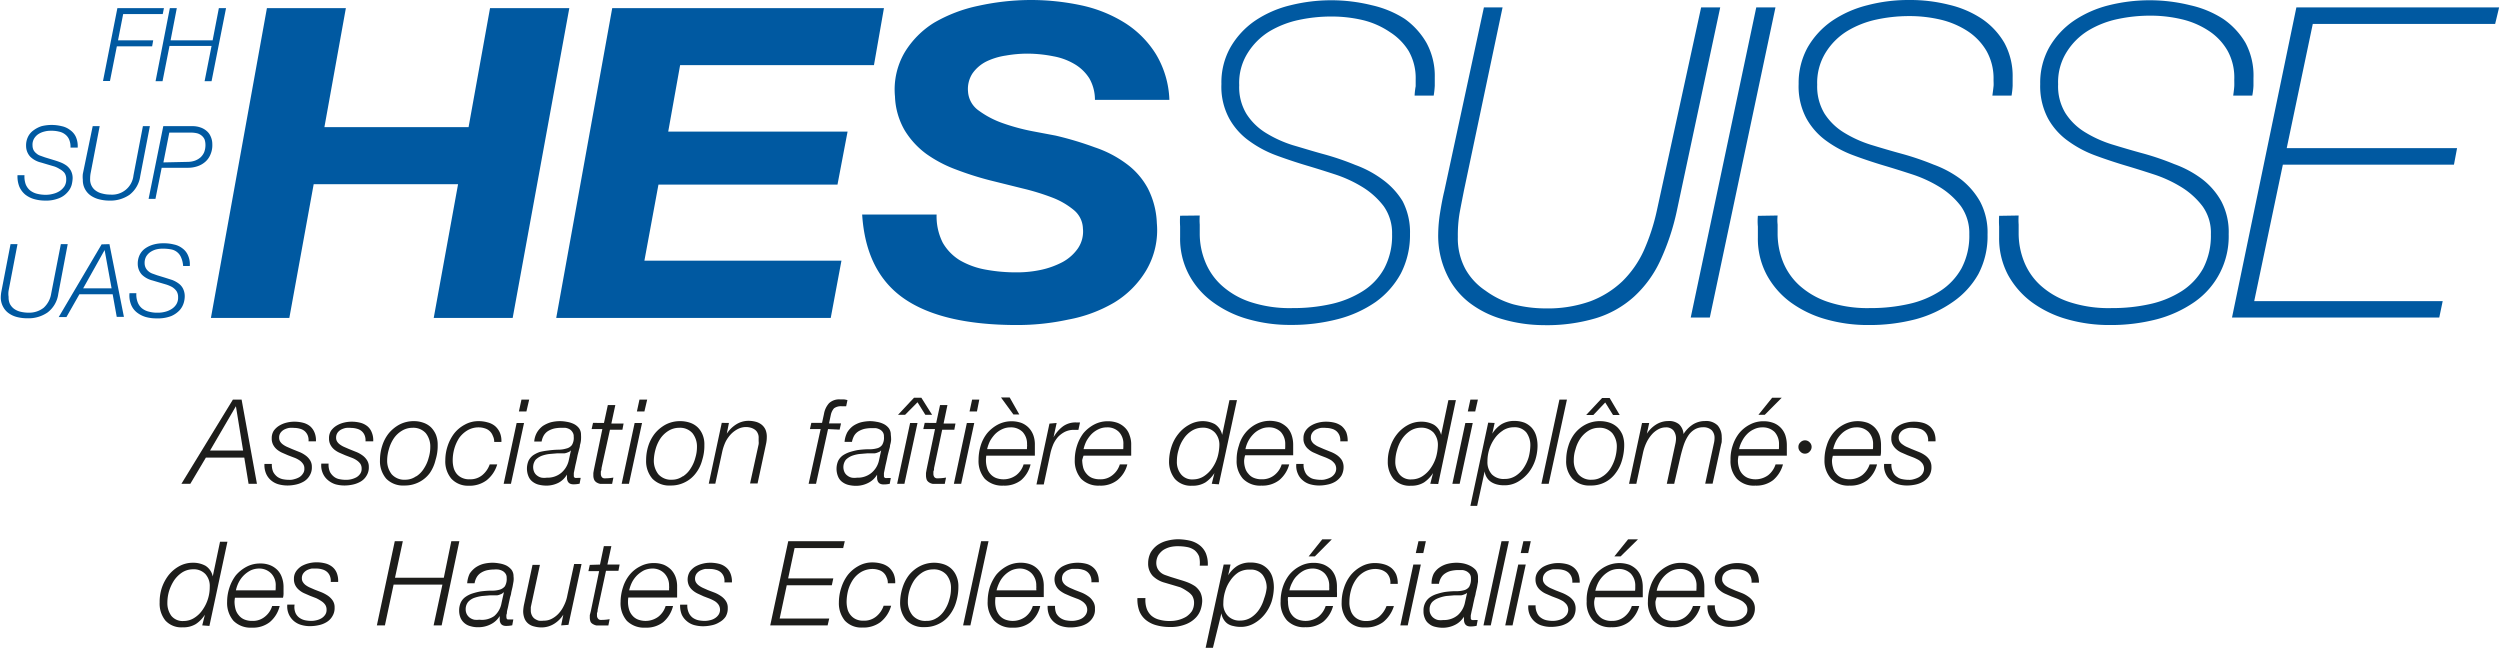 <svg id="Ebene_2" data-name="Ebene 2" xmlns="http://www.w3.org/2000/svg" width="8.22cm" height="2.13cm" viewBox="0 0 232.91 60.39">
  <defs>
    <style>
      .cls-1 {
        fill: #0059a1;
      }

      .cls-2 {
        fill: #1d1d1b;
      }
    </style>
  </defs>
  <path class="cls-1" d="M32.17.76l-2,11.09H43.61l2-11.09H53L47.72,29.64H40.36l2.27-12.47H29.17L26.9,29.64H19.59L24.81.76Z"/>
  <path class="cls-1" d="M82.33.76,81.4,6.07H63.33l-1.11,6.2H78.94L78,17.21H61.31L60,24.3H78.37l-1,5.34H51.78L57,.76Z"/>
  <path class="cls-1" d="M87.81,22.62a4.63,4.63,0,0,0,1.59,1.64,7.39,7.39,0,0,0,2.39.87,15.48,15.48,0,0,0,2.95.26A10.71,10.71,0,0,0,97,25.15a7.86,7.86,0,0,0,2-.73,4.17,4.17,0,0,0,1.41-1.26,2.79,2.79,0,0,0,.47-1.86,2.32,2.32,0,0,0-.85-1.72,7.12,7.12,0,0,0-2-1.16,22,22,0,0,0-2.76-.85l-3.1-.77a29.18,29.18,0,0,1-3.13-1,11.85,11.85,0,0,1-2.77-1.46,7.71,7.71,0,0,1-2-2.18A6.76,6.76,0,0,1,83.36,9a6.86,6.86,0,0,1,.91-4.13A8.34,8.34,0,0,1,87,2.12,13.8,13.8,0,0,1,91.14.54,23.09,23.09,0,0,1,95.89,0a22.56,22.56,0,0,1,4.85.5,12.61,12.61,0,0,1,4.06,1.64,9.17,9.17,0,0,1,2.88,2.9,8.84,8.84,0,0,1,1.26,4.27H102a4,4,0,0,0-.52-2A4.05,4.05,0,0,0,100.14,6a5.9,5.9,0,0,0-2-.75A12.65,12.65,0,0,0,95.75,5a11.86,11.86,0,0,0-2.06.18,6.26,6.26,0,0,0-1.83.56,3.51,3.51,0,0,0-1.28,1.11,2.67,2.67,0,0,0-.41,1.7,2.34,2.34,0,0,0,1,1.76,8.55,8.55,0,0,0,2.26,1.18,19.32,19.32,0,0,0,2.68.73l2.22.42a31,31,0,0,1,3.67,1.1,10.46,10.46,0,0,1,2.91,1.51,6.91,6.91,0,0,1,2,2.27,7.69,7.69,0,0,1,.86,3.28,7.36,7.36,0,0,1-1,4.42,8.73,8.73,0,0,1-3,3,13.12,13.12,0,0,1-4.25,1.57,22.38,22.38,0,0,1-4.76.51q-7,0-10.56-2.47T80.3,20h6.94A5.43,5.43,0,0,0,87.81,22.62Z"/>
  <path class="cls-2" d="M22.45,37.25l1.43,7.85H23.1l-.4-2.44H19.12L17.67,45.1h-.83l4.8-7.85ZM22.59,42l-.67-4.13h0L19.51,42Z"/>
  <path class="cls-2" d="M25.4,44a1.43,1.43,0,0,0,.37.44,1.38,1.38,0,0,0,.51.23,3,3,0,0,0,.59.06,1.35,1.35,0,0,0,.49-.06,1.83,1.83,0,0,0,.46-.18,1,1,0,0,0,.34-.33.71.71,0,0,0,.14-.47.72.72,0,0,0-.14-.47,1.23,1.23,0,0,0-.35-.33,2.23,2.23,0,0,0-.49-.24l-.55-.21-.55-.24a2.13,2.13,0,0,1-.49-.31,1.44,1.44,0,0,1-.34-.43,1.23,1.23,0,0,1-.13-.6,1.26,1.26,0,0,1,.19-.71,1.76,1.76,0,0,1,.51-.47,2.38,2.38,0,0,1,.68-.28,3,3,0,0,1,.72-.09,3.23,3.23,0,0,1,.82.1,1.72,1.72,0,0,1,.65.32,1.54,1.54,0,0,1,.41.57,1.89,1.89,0,0,1,.14.84h-.69a1.2,1.2,0,0,0-.08-.56,1.08,1.08,0,0,0-.28-.39,1.1,1.1,0,0,0-.43-.22,2,2,0,0,0-.54-.08,2.61,2.61,0,0,0-.48,0,1.7,1.7,0,0,0-.45.15,1,1,0,0,0-.34.29.75.75,0,0,0-.14.48.65.65,0,0,0,.1.36,1,1,0,0,0,.26.27,2.08,2.08,0,0,0,.38.22l.46.2.62.25a2.55,2.55,0,0,1,.59.31,1.61,1.61,0,0,1,.45.45,1.13,1.13,0,0,1,.19.66,1.43,1.43,0,0,1-.21.81,1.52,1.52,0,0,1-.53.54,2.48,2.48,0,0,1-.74.29,3.66,3.66,0,0,1-.81.09,3.22,3.22,0,0,1-.81-.11,1.83,1.83,0,0,1-.69-.36,1.7,1.7,0,0,1-.47-.62,2.06,2.06,0,0,1-.16-.92h.69A1.68,1.68,0,0,0,25.4,44Z"/>
  <path class="cls-2" d="M30.69,44a1.43,1.43,0,0,0,.37.44,1.16,1.16,0,0,0,.52.23,2.86,2.86,0,0,0,.58.06,2,2,0,0,0,1-.24,1.1,1.1,0,0,0,.35-.33.78.78,0,0,0,.13-.47.8.8,0,0,0-.13-.47,1.42,1.42,0,0,0-.36-.33,2.23,2.23,0,0,0-.49-.24l-.55-.21-.55-.24a2.13,2.13,0,0,1-.49-.31,1.44,1.44,0,0,1-.34-.43,1.23,1.23,0,0,1-.13-.6,1.26,1.26,0,0,1,.19-.71,1.76,1.76,0,0,1,.51-.47,2.38,2.38,0,0,1,.68-.28,3,3,0,0,1,.72-.09,3.23,3.23,0,0,1,.82.1,1.72,1.72,0,0,1,.65.32,1.37,1.37,0,0,1,.41.57,1.89,1.89,0,0,1,.14.84H34a1.2,1.2,0,0,0-.08-.56,1,1,0,0,0-.28-.39,1.1,1.1,0,0,0-.43-.22,2,2,0,0,0-.54-.08,2.61,2.61,0,0,0-.48,0,1.7,1.7,0,0,0-.45.15,1,1,0,0,0-.34.29.82.82,0,0,0-.14.48.65.65,0,0,0,.1.36,1,1,0,0,0,.26.27,2.08,2.08,0,0,0,.38.22l.46.2.62.25a2.55,2.55,0,0,1,.59.31,1.61,1.61,0,0,1,.45.45,1.13,1.13,0,0,1,.19.66,1.43,1.43,0,0,1-.21.81,1.52,1.52,0,0,1-.53.54,2.48,2.48,0,0,1-.74.29,3.66,3.66,0,0,1-.81.09,3.22,3.22,0,0,1-.81-.11,2,2,0,0,1-.71-.39,1.7,1.7,0,0,1-.47-.62,1.81,1.81,0,0,1-.15-.92h.68A1.66,1.66,0,0,0,30.69,44Z"/>
  <path class="cls-2" d="M39.4,39.41a1.91,1.91,0,0,1,.71.43,2.18,2.18,0,0,1,.46.7,2.51,2.51,0,0,1,.16.94,4.39,4.39,0,0,1-.2,1.4A3.63,3.63,0,0,1,40,44.09a2.82,2.82,0,0,1-1,.85,2.89,2.89,0,0,1-1.38.32,2.18,2.18,0,0,1-1.69-.64,2.5,2.5,0,0,1-.58-1.72,4.43,4.43,0,0,1,.21-1.35,3.57,3.57,0,0,1,.62-1.17,3.4,3.4,0,0,1,1-.81,2.88,2.88,0,0,1,1.35-.31A2.57,2.57,0,0,1,39.4,39.41Zm-.67,5a2.31,2.31,0,0,0,.72-.74,3.32,3.32,0,0,0,.44-1,3.37,3.37,0,0,0,.15-1,2,2,0,0,0-.42-1.29,1.56,1.56,0,0,0-1.25-.5,1.88,1.88,0,0,0-1,.29,2.39,2.39,0,0,0-.74.71,3.46,3.46,0,0,0-.45,1,3.8,3.8,0,0,0-.16,1,2.05,2.05,0,0,0,.42,1.33,1.58,1.58,0,0,0,1.29.51,1.71,1.71,0,0,0,1-.33Z"/>
  <path class="cls-2" d="M45.87,40.63a1.12,1.12,0,0,0-.72-.69,1.8,1.8,0,0,0-.57-.1,2.05,2.05,0,0,0-1.08.28,2.6,2.6,0,0,0-.77.71,3.75,3.75,0,0,0-.45,1,4,4,0,0,0-.15,1.09,2.74,2.74,0,0,0,.09.7,1.57,1.57,0,0,0,.29.56,1.39,1.39,0,0,0,.5.37,1.53,1.53,0,0,0,.7.13,1.74,1.74,0,0,0,1.18-.39,2.26,2.26,0,0,0,.69-1h.7a2.94,2.94,0,0,1-1,1.49,2.66,2.66,0,0,1-1.68.5,2.1,2.1,0,0,1-1.6-.66,2.5,2.5,0,0,1-.56-1.7,4.24,4.24,0,0,1,.21-1.32,4.06,4.06,0,0,1,.6-1.17,3.12,3.12,0,0,1,1-.84,2.59,2.59,0,0,1,1.3-.33,3,3,0,0,1,.85.12,1.74,1.74,0,0,1,.69.35,1.76,1.76,0,0,1,.44.61,2,2,0,0,1,.14.86H46A1.25,1.25,0,0,0,45.87,40.63Z"/>
  <path class="cls-2" d="M48.78,39.43,47.56,45.1h-.68l1.21-5.67Zm.48-2.18L49,38.36h-.7l.24-1.11Z"/>
  <path class="cls-2" d="M50,40.29a2.1,2.1,0,0,1,.53-.58,2.85,2.85,0,0,1,.73-.34,3.56,3.56,0,0,1,.86-.11,3.36,3.36,0,0,1,.63.06,2.36,2.36,0,0,1,.64.19,1.38,1.38,0,0,1,.5.39,1,1,0,0,1,.2.63,3.53,3.53,0,0,1,0,.46,2.3,2.3,0,0,1-.1.51c0,.17-.07.34-.11.51l-.11.43c-.06.32-.12.58-.17.79s-.08.38-.11.52l-.07.34v.26a.19.19,0,0,0,.12.2,1,1,0,0,0,.24,0h.28l-.1.54a2.69,2.69,0,0,1-.57.06c-.39,0-.59-.2-.61-.61v-.3h0A2,2,0,0,1,52,45a2.49,2.49,0,0,1-1.14.27,3,3,0,0,1-.72-.09,1.52,1.52,0,0,1-.57-.28,1.17,1.17,0,0,1-.37-.48,1.88,1.88,0,0,1,0-1.47,1.42,1.42,0,0,1,.43-.51,2.63,2.63,0,0,1,.63-.31A6.17,6.17,0,0,1,51,42a8.42,8.42,0,0,1,1-.08,2.53,2.53,0,0,0,.73-.11.9.9,0,0,0,.51-.32,1.28,1.28,0,0,0,.17-.79.67.67,0,0,0-.11-.41A.79.79,0,0,0,53,40a1.21,1.21,0,0,0-.38-.12h-.42a3.27,3.27,0,0,0-.62.07,2.11,2.11,0,0,0-.54.22,1.24,1.24,0,0,0-.4.39,1.68,1.68,0,0,0-.22.6h-.69A2,2,0,0,1,50,40.29ZM53.13,42a.51.51,0,0,1-.25.16,1.15,1.15,0,0,1-.33.1h-.68l-.7.06a3.18,3.18,0,0,0-.74.17,1.65,1.65,0,0,0-.57.37,1.13,1.13,0,0,0-.12,1.17.87.87,0,0,0,.28.32,1,1,0,0,0,.4.18,1.57,1.57,0,0,0,.48,0,2,2,0,0,0,1.35-.45A2.14,2.14,0,0,0,52.93,43l.22-1Z"/>
  <path class="cls-2" d="M56.23,39.43l.36-1.67h.7l-.37,1.72h1.14l-.11.58H56.79L56,43.65a.56.56,0,0,1-.06.3v.24a.5.5,0,0,0,.08.27.31.31,0,0,0,.28.13,4.43,4.43,0,0,0,.81-.07l-.12.59H55.9a1,1,0,0,1-.33-.12.62.62,0,0,1-.24-.24,1,1,0,0,1-.09-.42v-.24l.06-.34L56.08,40h-1l.13-.58Z"/>
  <path class="cls-2" d="M59.78,39.43,58.56,45.1h-.68l1.21-5.67Zm.48-2.18L60,38.36h-.7l.24-1.11Z"/>
  <path class="cls-2" d="M64.26,39.41a1.91,1.91,0,0,1,.71.43,2,2,0,0,1,.46.7,2.33,2.33,0,0,1,.16.94,4.39,4.39,0,0,1-.2,1.4,3.39,3.39,0,0,1-.58,1.21,2.82,2.82,0,0,1-1,.85,2.86,2.86,0,0,1-1.38.32,2.18,2.18,0,0,1-1.69-.64,2.5,2.5,0,0,1-.58-1.72,4.43,4.43,0,0,1,.21-1.35A3.68,3.68,0,0,1,61,40.38a3.4,3.4,0,0,1,1-.81,2.88,2.88,0,0,1,1.35-.31A2.8,2.8,0,0,1,64.26,39.41Zm-.67,5a2.31,2.31,0,0,0,.72-.74,3.32,3.32,0,0,0,.44-1,3.37,3.37,0,0,0,.15-1,2,2,0,0,0-.42-1.29,1.54,1.54,0,0,0-1.25-.5,1.88,1.88,0,0,0-1,.29,2.5,2.5,0,0,0-.74.71,3.46,3.46,0,0,0-.45,1,4.26,4.26,0,0,0-.16,1,2.05,2.05,0,0,0,.42,1.33,1.58,1.58,0,0,0,1.29.51,1.71,1.71,0,0,0,1-.33Z"/>
  <path class="cls-2" d="M67.88,39.43l-.2,1h0a2.87,2.87,0,0,1,.85-.85,2.14,2.14,0,0,1,1.17-.35,2.61,2.61,0,0,1,.69.09,1.52,1.52,0,0,1,.54.27,1.26,1.26,0,0,1,.36.47,1.7,1.7,0,0,1,.12.7,3,3,0,0,1-.08.67l-.78,3.64h-.7l.8-3.66a1.31,1.31,0,0,0,0-.28v-.29a.91.91,0,0,0-.1-.48.77.77,0,0,0-.26-.31,1.21,1.21,0,0,0-.38-.18,1.63,1.63,0,0,0-.45-.06,1.65,1.65,0,0,0-.72.17,2.51,2.51,0,0,0-.65.47,3.13,3.13,0,0,0-.52.73,4.51,4.51,0,0,0-.33,1l-.63,2.91H66l1.21-5.67Z"/>
  <path class="cls-2" d="M77.12,40,76,45.1h-.69L76.43,40h-1l.13-.58h1l.18-.83a2,2,0,0,1,.47-1,1.38,1.38,0,0,1,1-.36h.37a2,2,0,0,1,.35.07l-.12.57h-.43a1.11,1.11,0,0,0-.7.19,1.35,1.35,0,0,0-.3.61l-.17.8h1.12l-.13.58Z"/>
  <path class="cls-2" d="M78.92,40.29a2.1,2.1,0,0,1,.53-.58,2.55,2.55,0,0,1,.73-.34,3.85,3.85,0,0,1,.82-.11,3.21,3.21,0,0,1,.63.06,2.26,2.26,0,0,1,.64.19,1.38,1.38,0,0,1,.5.39,1,1,0,0,1,.2.63A3.53,3.53,0,0,1,83,41a2.3,2.3,0,0,1-.1.51c0,.17-.07.34-.11.51l-.11.43c-.06.32-.12.58-.17.79s-.08.38-.11.52l-.07.34v.26a.19.19,0,0,0,.12.2,1,1,0,0,0,.24,0h.28l-.1.54a2.62,2.62,0,0,1-.57.06c-.39,0-.59-.2-.61-.61v-.3h0a2,2,0,0,1-.83.77,2.49,2.49,0,0,1-1.14.27,3,3,0,0,1-.72-.09,1.6,1.6,0,0,1-.57-.28,1.17,1.17,0,0,1-.37-.48,1.88,1.88,0,0,1,0-1.47,1.42,1.42,0,0,1,.43-.51,2.63,2.63,0,0,1,.63-.31,6.7,6.7,0,0,1,.74-.19,8.42,8.42,0,0,1,1-.08,2.59,2.59,0,0,0,.79-.08.84.84,0,0,0,.51-.32,1.28,1.28,0,0,0,.17-.79.67.67,0,0,0-.11-.41.79.79,0,0,0-.29-.25,1.13,1.13,0,0,0-.38-.12h-.42a3.37,3.37,0,0,0-.62.07,2.11,2.11,0,0,0-.54.22,1.24,1.24,0,0,0-.4.39,1.89,1.89,0,0,0-.22.6h-.69A2.3,2.3,0,0,1,78.92,40.29ZM82.05,42a.47.47,0,0,1-.25.16,1.15,1.15,0,0,1-.33.1h-.68l-.71.06a3.1,3.1,0,0,0-.73.17,1.65,1.65,0,0,0-.57.37,1.13,1.13,0,0,0-.12,1.17.87.87,0,0,0,.28.32,1,1,0,0,0,.4.18,1.57,1.57,0,0,0,.48,0,2,2,0,0,0,1.35-.45A2.08,2.08,0,0,0,81.85,43l.22-1Z"/>
  <path class="cls-2" d="M84.77,39.43h.69L84.24,45.1h-.68Zm-1.13-.76,1.49-1.59h.69l1,1.59h-.63l-.73-1.17L84.3,38.67Z"/>
  <path class="cls-2" d="M87.2,39.43l.36-1.67h.69l-.36,1.72H89l-.11.58H87.76L87,43.65a.56.56,0,0,1-.06.3v.24a.5.5,0,0,0,.08.27.32.32,0,0,0,.28.13,4.47,4.47,0,0,0,.82-.07l-.12.59H86.91a.87.87,0,0,1-.34-.12.62.62,0,0,1-.24-.24,1.16,1.16,0,0,1-.08-.42v-.24l.06-.34L87.09,40H86l.13-.58Z"/>
  <path class="cls-2" d="M90.75,39.43,89.53,45.1h-.68l1.21-5.67Zm.47-2.18L91,38.36h-.69l.24-1.11Z"/>
  <path class="cls-2" d="M91.84,42.89a2.46,2.46,0,0,0,.1.72,1.45,1.45,0,0,0,.3.56,1.37,1.37,0,0,0,.52.38,2,2,0,0,0,1.91-.26,2,2,0,0,0,.68-1H96a2.8,2.8,0,0,1-.88,1.47,2.52,2.52,0,0,1-1.66.51,2.27,2.27,0,0,1-1.73-.64,2.55,2.55,0,0,1-.58-1.76,4.61,4.61,0,0,1,.2-1.33,3.51,3.51,0,0,1,.6-1.15,3.4,3.4,0,0,1,1-.81,2.79,2.79,0,0,1,2.21-.15,1.93,1.93,0,0,1,.67.45,2,2,0,0,1,.43.7,2.53,2.53,0,0,1,.14.9v1H91.87A3.11,3.11,0,0,0,91.84,42.89Zm3.83-1.25a.74.74,0,0,0,0-.21,1.61,1.61,0,0,0-.41-1.16,1.54,1.54,0,0,0-1.14-.43,1.82,1.82,0,0,0-.79.18,2.32,2.32,0,0,0-.64.45,3.3,3.3,0,0,0-.47.64,3.44,3.44,0,0,0-.27.76h3.71Zm-.72-3H94.4l-1.16-1.59h.81Z"/>
  <path class="cls-2" d="M98.43,39.43l-.29,1.33h0a3.31,3.31,0,0,1,.86-1,2,2,0,0,1,1.24-.38h.37l-.15.69H100a1.92,1.92,0,0,0-.81.19,2.41,2.41,0,0,0-.63.47,2.88,2.88,0,0,0-.43.66,5.36,5.36,0,0,0-.26.77l-.64,3h-.68l1.21-5.67Z"/>
  <path class="cls-2" d="M100.81,42.89a3.38,3.38,0,0,0,.1.72,1.47,1.47,0,0,0,.31.56,1.34,1.34,0,0,0,.51.38,1.88,1.88,0,0,0,.73.13,1.74,1.74,0,0,0,1.18-.39,2,2,0,0,0,.68-1h.7a2.74,2.74,0,0,1-.93,1.47,2.52,2.52,0,0,1-1.66.51,2.26,2.26,0,0,1-1.72-.64,2.56,2.56,0,0,1-.59-1.76,4.3,4.3,0,0,1,.21-1.33,3.92,3.92,0,0,1,.59-1.15,3.4,3.4,0,0,1,1-.81,2.68,2.68,0,0,1,1.3-.31,2.53,2.53,0,0,1,.91.16,2,2,0,0,1,.68.45,1.69,1.69,0,0,1,.42.7,2.33,2.33,0,0,1,.15.9v1h-4.44C100.89,42.6,100.85,42.75,100.81,42.89Zm3.84-1.25v-.21a1.57,1.57,0,0,0-.41-1.16,1.5,1.5,0,0,0-1.14-.43,1.78,1.78,0,0,0-.78.18,2.32,2.32,0,0,0-.64.45,3.3,3.3,0,0,0-.47.64,3.44,3.44,0,0,0-.27.76h3.7C104.64,41.8,104.65,41.72,104.65,41.64Z"/>
  <path class="cls-2" d="M112.89,45.1l.25-1h0a3,3,0,0,1-.84.87,2.24,2.24,0,0,1-1.23.31,2,2,0,0,1-1.62-.64,2.57,2.57,0,0,1-.54-1.67,4.55,4.55,0,0,1,.22-1.31,3.69,3.69,0,0,1,.63-1.19,3.31,3.31,0,0,1,1-.86,2.58,2.58,0,0,1,1.25-.35,2.41,2.41,0,0,1,1.17.28,1.6,1.6,0,0,1,.68,1h0l.68-3.24h.7l-1.69,7.85Zm-.71-.72a2.82,2.82,0,0,0,.77-.77,3.55,3.55,0,0,0,.48-1,4.51,4.51,0,0,0,.17-1.1,1.69,1.69,0,0,0-.42-1.19,1.52,1.52,0,0,0-1.17-.45,1.92,1.92,0,0,0-1,.3,2.5,2.5,0,0,0-.76.76,3.21,3.21,0,0,0-.45,1,3.56,3.56,0,0,0-.16,1.07,1.82,1.82,0,0,0,.38,1.21,1.33,1.33,0,0,0,1.15.48A1.87,1.87,0,0,0,112.18,44.38Z"/>
  <path class="cls-2" d="M115.91,42.89a2.16,2.16,0,0,0,.09.72,1.35,1.35,0,0,0,.31.56,1.2,1.2,0,0,0,.51.38,1.83,1.83,0,0,0,.74.13,1.8,1.8,0,0,0,1.17-.39,2,2,0,0,0,.68-1h.7a2.87,2.87,0,0,1-.93,1.47,2.56,2.56,0,0,1-1.66.51,2.23,2.23,0,0,1-1.72-.64,2.46,2.46,0,0,1-.59-1.76,4,4,0,0,1,.21-1.33,3.18,3.18,0,0,1,1.6-2,2.82,2.82,0,0,1,2.22-.15,2.32,2.32,0,0,1,.67.45,1.93,1.93,0,0,1,.42.7,2.79,2.79,0,0,1,.15.9v1H116A2.35,2.35,0,0,0,115.91,42.89Zm3.83-1.25v-.21a1.66,1.66,0,0,0-.41-1.16,1.53,1.53,0,0,0-1.14-.43,1.72,1.72,0,0,0-.78.18,2.06,2.06,0,0,0-.64.45,2.75,2.75,0,0,0-.74,1.4h3.7C119.73,41.76,119.74,41.76,119.74,41.64Z"/>
  <path class="cls-2" d="M121.59,44a1,1,0,0,0,.36.44,1.11,1.11,0,0,0,.52.23,2.88,2.88,0,0,0,.59.06,1.32,1.32,0,0,0,.48-.06,2,2,0,0,0,.46-.18,1.1,1.1,0,0,0,.35-.33.86.86,0,0,0,0-.94,1.56,1.56,0,0,0-.35-.33,4.44,4.44,0,0,0-.49-.24l-.55-.21-.55-.24a1.77,1.77,0,0,1-.49-.31,1.21,1.21,0,0,1-.35-.43,1.12,1.12,0,0,1-.13-.6,1.2,1.2,0,0,1,.2-.71,1.6,1.6,0,0,1,.5-.47,2.38,2.38,0,0,1,.68-.28,2.84,2.84,0,0,1,.72-.09,3.29,3.29,0,0,1,.82.1,1.88,1.88,0,0,1,.65.32,1.69,1.69,0,0,1,.42.57,2.21,2.21,0,0,1,.13.84h-.69a1.2,1.2,0,0,0-.08-.56,1.08,1.08,0,0,0-.28-.39,1.1,1.1,0,0,0-.43-.22,2,2,0,0,0-.54-.08,2.44,2.44,0,0,0-.48,0,1.7,1.7,0,0,0-.45.15.88.88,0,0,0-.34.29.75.75,0,0,0-.14.48.58.58,0,0,0,.1.36.84.84,0,0,0,.26.27,1.79,1.79,0,0,0,.38.22l.46.2.62.25a2.85,2.85,0,0,1,.6.31,1.75,1.75,0,0,1,.45.45,1.28,1.28,0,0,1,.18.66,1.7,1.7,0,0,1-.2.81,1.85,1.85,0,0,1-.54.54,2.24,2.24,0,0,1-.74.29,3.72,3.72,0,0,1-.81.09,3.1,3.1,0,0,1-.81-.11,1.76,1.76,0,0,1-.69-.36,1.58,1.58,0,0,1-.47-.62,1.81,1.81,0,0,1-.15-.92h.68A1.54,1.54,0,0,0,121.59,44Z"/>
  <path class="cls-2" d="M133.26,45.1l.26-1h0a3,3,0,0,1-.84.87,2.2,2.2,0,0,1-1.22.31,2,2,0,0,1-1.63-.64A2.51,2.51,0,0,1,129.3,43a3.92,3.92,0,0,1,.22-1.31,3.66,3.66,0,0,1,.62-1.19,3.31,3.31,0,0,1,1-.86,2.6,2.6,0,0,1,1.28-.33,2.41,2.41,0,0,1,1.17.28,1.53,1.53,0,0,1,.68.95h0l.68-3.24h.7L134,45.12Zm-.71-.72a2.69,2.69,0,0,0,.77-.77,3.55,3.55,0,0,0,.48-1,4.51,4.51,0,0,0,.17-1.1,1.73,1.73,0,0,0-.41-1.19,1.57,1.57,0,0,0-1.18-.45,1.92,1.92,0,0,0-1,.3,2.75,2.75,0,0,0-.76.76,3.46,3.46,0,0,0-.45,1A3.91,3.91,0,0,0,130,43a1.88,1.88,0,0,0,.38,1.21,1.33,1.33,0,0,0,1.15.48A1.85,1.85,0,0,0,132.55,44.38Z"/>
  <path class="cls-2" d="M137.22,39.43,136,45.1h-.68l1.21-5.67Zm.48-2.18-.25,1.11h-.69l.24-1.11Z"/>
  <path class="cls-2" d="M139.26,39.43l-.22,1h0a2.79,2.79,0,0,1,.84-.87,2.29,2.29,0,0,1,1.23-.32,2.61,2.61,0,0,1,.95.17,2,2,0,0,1,.67.48,2,2,0,0,1,.4.73,3.33,3.33,0,0,1,.13.94,4.5,4.5,0,0,1-.21,1.32,3.87,3.87,0,0,1-.62,1.17,3.57,3.57,0,0,1-1,.86,2.46,2.46,0,0,1-1.29.33,2.59,2.59,0,0,1-.63-.07,1.84,1.84,0,0,1-.56-.23,1.37,1.37,0,0,1-.62-1h0l-.7,3.22H137l1.66-7.76Zm.75.72a2.73,2.73,0,0,0-.78.77,3.54,3.54,0,0,0-.48,1,3.75,3.75,0,0,0-.16,1.1,1.69,1.69,0,0,0,.41,1.2,1.53,1.53,0,0,0,1.17.43,1.87,1.87,0,0,0,1.05-.29,2.5,2.5,0,0,0,.76-.76,3.64,3.64,0,0,0,.46-1,4.84,4.84,0,0,0,.15-1.07,2,2,0,0,0-.37-1.21,1.4,1.4,0,0,0-1.16-.49A1.86,1.86,0,0,0,140,40.15Z"/>
  <path class="cls-2" d="M146,37.25l-1.7,7.85h-.68l1.68-7.85Z"/>
  <path class="cls-2" d="M150,39.41a2,2,0,0,1,.71.43,2.21,2.21,0,0,1,.47.7,2.73,2.73,0,0,1,.16.94,5,5,0,0,1-.2,1.4,3.59,3.59,0,0,1-.59,1.21,2.79,2.79,0,0,1-2.36,1.17,2.15,2.15,0,0,1-1.68-.64,2.4,2.4,0,0,1-.58-1.72,4.43,4.43,0,0,1,.21-1.35,3.54,3.54,0,0,1,.61-1.17,3.16,3.16,0,0,1,1-.81,2.85,2.85,0,0,1,1.35-.31A2.79,2.79,0,0,1,150,39.41Zm-.67,5a2.45,2.45,0,0,0,.73-.74,3.9,3.9,0,0,0,.44-1,4.17,4.17,0,0,0,.15-1,2,2,0,0,0-.42-1.29,1.56,1.56,0,0,0-1.25-.5,1.85,1.85,0,0,0-1,.29,2.6,2.6,0,0,0-.73.71,3.21,3.21,0,0,0-.45,1,3.12,3.12,0,0,0-.16,1,2,2,0,0,0,.42,1.33,1.56,1.56,0,0,0,1.29.51,1.69,1.69,0,0,0,1-.33Zm-1.54-5.72,1.49-1.59h.7l.94,1.59h-.62l-.73-1.17-1.11,1.17Z"/>
  <path class="cls-2" d="M153.67,39.43l-.22,1h0a2.8,2.8,0,0,1,.84-.84,2.15,2.15,0,0,1,1.16-.34,1.45,1.45,0,0,1,1,.3,1.38,1.38,0,0,1,.42.91h0a2.9,2.9,0,0,1,.84-.87,2.12,2.12,0,0,1,1.15-.34,1.53,1.53,0,0,1,1.2.42,1.63,1.63,0,0,1,.37,1.08,1.6,1.6,0,0,1,0,.31.83.83,0,0,1-.05.34l-.8,3.69h-.69l.8-3.72a2.17,2.17,0,0,0,.07-.57,1,1,0,0,0-.26-.69,1.11,1.11,0,0,0-.82-.28,1.5,1.5,0,0,0-.78.21,1.89,1.89,0,0,0-.59.57,3.84,3.84,0,0,0-.41.84c-.11.32-.2.66-.29,1L156,45.1h-.69l.79-3.69a2.51,2.51,0,0,0,.07-.55,1.23,1.23,0,0,0-.23-.72.89.89,0,0,0-.73-.3,1.45,1.45,0,0,0-.71.19,2.2,2.2,0,0,0-.62.51,3.3,3.3,0,0,0-.48.75,4.42,4.42,0,0,0-.31.93l-.62,2.88h-.68L153,39.43Z"/>
  <path class="cls-2" d="M161.94,42.89a2.16,2.16,0,0,0,.1.72,1.43,1.43,0,0,0,.82.94,2,2,0,0,0,1.91-.26,2.11,2.11,0,0,0,.68-1h.69a2.89,2.89,0,0,1-.92,1.47,2.56,2.56,0,0,1-1.66.51,2.2,2.2,0,0,1-1.72-.64,2.46,2.46,0,0,1-.59-1.76,4,4,0,0,1,.2-1.33,3.72,3.72,0,0,1,.6-1.15,3.16,3.16,0,0,1,1-.81,2.65,2.65,0,0,1,1.3-.31,2.57,2.57,0,0,1,.91.16,1.87,1.87,0,0,1,1.1,1.15,3.07,3.07,0,0,1,.14.9v1H162A2.14,2.14,0,0,0,161.94,42.89Zm3.83-1.25v-.21a1.66,1.66,0,0,0-.41-1.16,1.57,1.57,0,0,0-1.14-.43,1.76,1.76,0,0,0-.79.18,2.06,2.06,0,0,0-.64.45,2.6,2.6,0,0,0-.46.64,2.68,2.68,0,0,0-.28.76h3.71Zm.25-4.56-1.58,1.59h-.59l1.28-1.59Z"/>
  <path class="cls-2" d="M167.76,41.24a.59.59,0,0,1,.87,0,.58.58,0,0,1,.18.43.6.6,0,0,1-.18.42.55.55,0,0,1-.42.2.55.55,0,0,1-.44-.18.56.56,0,0,1-.19-.44A.55.55,0,0,1,167.76,41.24Z"/>
  <path class="cls-2" d="M170.71,42.89a2.16,2.16,0,0,0,.1.72,1.22,1.22,0,0,0,.3.56,1.3,1.3,0,0,0,.52.38,2,2,0,0,0,1.9-.26,2.13,2.13,0,0,0,.69-1h.69a2.86,2.86,0,0,1-.9,1.47,2.56,2.56,0,0,1-1.66.51,2.23,2.23,0,0,1-1.72-.64,2.5,2.5,0,0,1-.62-1.77,4.3,4.3,0,0,1,.21-1.33,3.33,3.33,0,0,1,.6-1.15,3.16,3.16,0,0,1,1-.81,2.82,2.82,0,0,1,2.22-.15,2,2,0,0,1,.67.45,2.1,2.1,0,0,1,.43.7,3.07,3.07,0,0,1,.14.9V42c0,.17,0,.33-.05.49h-4.44A2.26,2.26,0,0,0,170.71,42.89Zm3.83-1.25v-.21a1.6,1.6,0,0,0-.42-1.16,1.51,1.51,0,0,0-1.14-.43,1.75,1.75,0,0,0-.78.18,2.06,2.06,0,0,0-.64.45,2.64,2.64,0,0,0-.47.64,3.44,3.44,0,0,0-.27.76h3.7A1.64,1.64,0,0,0,174.54,41.64Z"/>
  <path class="cls-2" d="M176.39,44a1,1,0,0,0,.36.44,1.11,1.11,0,0,0,.52.23,2.88,2.88,0,0,0,.59.06,1.32,1.32,0,0,0,.48-.06,2,2,0,0,0,.46-.18,1,1,0,0,0,.35-.33.86.86,0,0,0,0-.94,1.37,1.37,0,0,0-.35-.33,4.44,4.44,0,0,0-.49-.24l-.55-.21-.55-.24a1.77,1.77,0,0,1-.49-.31,1.47,1.47,0,0,1-.35-.43,1.12,1.12,0,0,1-.13-.6,1.2,1.2,0,0,1,.2-.71,1.6,1.6,0,0,1,.5-.47,2.33,2.33,0,0,1,.69-.28,2.82,2.82,0,0,1,.71-.09,3.31,3.31,0,0,1,.83.1,1.75,1.75,0,0,1,.64.32,1.57,1.57,0,0,1,.42.57,2,2,0,0,1,.13.84h-.69a1.2,1.2,0,0,0-.08-.56,1.08,1.08,0,0,0-.28-.39,1,1,0,0,0-.43-.22,2,2,0,0,0-.54-.08,2.61,2.61,0,0,0-.48,0,1.7,1.7,0,0,0-.45.15,1,1,0,0,0-.34.29.75.75,0,0,0-.14.48.65.65,0,0,0,.1.36.87.87,0,0,0,.27.27,2,2,0,0,0,.37.22l.46.2.62.25a2.85,2.85,0,0,1,.6.31,1.61,1.61,0,0,1,.45.45,1.2,1.2,0,0,1,.18.66,1.5,1.5,0,0,1-.2.81,1.74,1.74,0,0,1-.54.54,2.42,2.42,0,0,1-.73.29,3.81,3.81,0,0,1-.82.09,3.1,3.1,0,0,1-.81-.11,1.79,1.79,0,0,1-.68-.36,1.62,1.62,0,0,1-.48-.62,1.81,1.81,0,0,1-.15-.92h.68A1.54,1.54,0,0,0,176.39,44Z"/>
  <path class="cls-2" d="M18.78,58.3l.25-1h0a2.9,2.9,0,0,1-.84.87,2.21,2.21,0,0,1-1.23.31,2,2,0,0,1-1.62-.64,2.51,2.51,0,0,1-.53-1.67A4.28,4.28,0,0,1,15,54.84a4.09,4.09,0,0,1,.62-1.19,3.31,3.31,0,0,1,1-.86,2.63,2.63,0,0,1,1.29-.33,2.38,2.38,0,0,1,1.17.28,1.53,1.53,0,0,1,.68,1h0l.68-3.24h.69l-1.68,7.85Zm-.71-.72a2.57,2.57,0,0,0,.77-.77,3.55,3.55,0,0,0,.48-1,3.66,3.66,0,0,0,.16-1.1,1.65,1.65,0,0,0-.41-1.2,1.5,1.5,0,0,0-1.17-.44,1.89,1.89,0,0,0-1,.3,2.75,2.75,0,0,0-.76.76,4.12,4.12,0,0,0-.46,1,3.89,3.89,0,0,0-.15,1.07,2,2,0,0,0,.37,1.21,1.36,1.36,0,0,0,1.16.48A1.82,1.82,0,0,0,18.07,57.58Z"/>
  <path class="cls-2" d="M21.79,56.09a2.84,2.84,0,0,0,.1.72,1.47,1.47,0,0,0,.31.56,1.27,1.27,0,0,0,.51.38,1.82,1.82,0,0,0,.73.13,1.74,1.74,0,0,0,1.18-.39,2,2,0,0,0,.68-1H26A2.8,2.8,0,0,1,25.07,58a2.54,2.54,0,0,1-1.66.51,2.25,2.25,0,0,1-1.72-.64,2.56,2.56,0,0,1-.59-1.76,4.22,4.22,0,0,1,.21-1.31,3.92,3.92,0,0,1,.59-1.15,3.4,3.4,0,0,1,1-.81,2.68,2.68,0,0,1,1.3-.31,2.36,2.36,0,0,1,.91.16,2,2,0,0,1,.68.45,1.8,1.8,0,0,1,.42.7,2.54,2.54,0,0,1,.15.9v.49a1.67,1.67,0,0,1-.05.49H21.83A3,3,0,0,0,21.79,56.09Zm3.84-1.25v-.21a1.57,1.57,0,0,0-.41-1.16A1.55,1.55,0,0,0,24.08,53a1.92,1.92,0,0,0-.78.17,2.67,2.67,0,0,0-.64.46,2.64,2.64,0,0,0-.47.64,3,3,0,0,0-.27.76h3.7A1.85,1.85,0,0,1,25.63,54.84Z"/>
  <path class="cls-2" d="M27.48,57.15a1.11,1.11,0,0,0,.36.44,1.43,1.43,0,0,0,.52.23,2.86,2.86,0,0,0,.58.06,2,2,0,0,0,.49-.06,1.52,1.52,0,0,0,.46-.18,1.1,1.1,0,0,0,.35-.33.78.78,0,0,0,.13-.47.8.8,0,0,0-.13-.47,1.23,1.23,0,0,0-.35-.33,3.9,3.9,0,0,0-.49-.28l-.55-.21-.55-.24a1.93,1.93,0,0,1-.49-.31,1.35,1.35,0,0,1-.35-.43,1.23,1.23,0,0,1-.13-.6,1.2,1.2,0,0,1,.2-.71,1.76,1.76,0,0,1,.5-.48,2.68,2.68,0,0,1,.68-.27,3,3,0,0,1,.72-.09,3.23,3.23,0,0,1,.82.1,1.72,1.72,0,0,1,.65.32,1.39,1.39,0,0,1,.42.57,2,2,0,0,1,.13.84h-.69a1.2,1.2,0,0,0-.08-.56,1,1,0,0,0-.28-.39,1.1,1.1,0,0,0-.43-.22,2,2,0,0,0-.54-.08H29a1.7,1.7,0,0,0-.45.15,1,1,0,0,0-.34.29.75.75,0,0,0-.14.48.6.6,0,0,0,.1.35,1,1,0,0,0,.26.28,2.08,2.08,0,0,0,.38.22l.46.2.62.24a3.46,3.46,0,0,1,.6.32,1.75,1.75,0,0,1,.45.45,1.12,1.12,0,0,1,.18.66,1.43,1.43,0,0,1-.21.81,1.52,1.52,0,0,1-.53.54,2.24,2.24,0,0,1-.74.29,3.66,3.66,0,0,1-.81.09,2.82,2.82,0,0,1-.81-.11,1.83,1.83,0,0,1-.69-.36,1.79,1.79,0,0,1-.47-.62,1.81,1.81,0,0,1-.15-.92h.68A1.43,1.43,0,0,0,27.48,57.15Z"/>
  <path class="cls-2" d="M37.48,50.45l-.73,3.41H41.3l.7-3.41h.75L41.1,58.3h-.75l.82-3.8H36.62l-.81,3.8h-.75l1.67-7.85Z"/>
  <path class="cls-2" d="M43.71,53.48a2.25,2.25,0,0,1,.54-.57,2.38,2.38,0,0,1,.72-.34,3.56,3.56,0,0,1,.86-.11,3.36,3.36,0,0,1,.63.06,2.33,2.33,0,0,1,.65.19,1.57,1.57,0,0,1,.49.39,1,1,0,0,1,.2.63,1.77,1.77,0,0,1,0,.46l-.09.51-.12.51a1.7,1.7,0,0,1-.1.43c-.07.32-.13.58-.17.79s-.09.38-.12.52,0,.25-.06.34a1.13,1.13,0,0,0,0,.26.19.19,0,0,0,.12.2h.52l-.1.54a2.76,2.76,0,0,1-.57.06c-.39,0-.59-.2-.6-.61v-.31h0a2,2,0,0,1-.84.77,2.47,2.47,0,0,1-1.13.27,2.29,2.29,0,0,1-.73-.09,1.38,1.38,0,0,1-.57-.28,1.35,1.35,0,0,1-.37-.48,1.75,1.75,0,0,1-.14-.72,1.78,1.78,0,0,1,.16-.75,1.35,1.35,0,0,1,.44-.51,2.4,2.4,0,0,1,.62-.31,6.17,6.17,0,0,1,.74-.19,8.42,8.42,0,0,1,1-.08,2.56,2.56,0,0,0,.78-.08,1,1,0,0,0,.52-.32,1.35,1.35,0,0,0,.17-.79.62.62,0,0,0-.12-.41.79.79,0,0,0-.29-.25,1.29,1.29,0,0,0-.38-.12,2.8,2.8,0,0,0-.41,0,3.38,3.38,0,0,0-.63.07,1.81,1.81,0,0,0-.54.22,1.24,1.24,0,0,0-.4.39,1.68,1.68,0,0,0-.22.6h-.69A2.49,2.49,0,0,1,43.71,53.48Zm3.13,1.76a.51.51,0,0,1-.25.16,1.15,1.15,0,0,1-.33.1h-.67l-.71.06a3.68,3.68,0,0,0-.73.17,1.44,1.44,0,0,0-.57.37,1.06,1.06,0,0,0-.24.7,1,1,0,0,0,.11.47,1,1,0,0,0,.28.32,1.14,1.14,0,0,0,.41.18,1.85,1.85,0,0,0,.47,0A2,2,0,0,0,46,57.43a2.05,2.05,0,0,0,.68-1.21l.22-1Z"/>
  <path class="cls-2" d="M52.24,58.3l.2-1h0a2.65,2.65,0,0,1-.85.85,2.22,2.22,0,0,1-1.18.34,2.59,2.59,0,0,1-.68-.09,1.33,1.33,0,0,1-.55-.26,1.19,1.19,0,0,1-.35-.47,1.85,1.85,0,0,1-.13-.7,3.85,3.85,0,0,1,.09-.67l.78-3.64h.69l-.79,3.66-.06.28v.29a1,1,0,0,0,.1.47.82.82,0,0,0,.26.32,1.46,1.46,0,0,0,.38.18,1.69,1.69,0,0,0,.45,0,1.55,1.55,0,0,0,.73-.16,2.3,2.3,0,0,0,.64-.47,2.87,2.87,0,0,0,.51-.74,3.48,3.48,0,0,0,.34-1l.63-2.91h.69l-1.22,5.67Z"/>
  <path class="cls-2" d="M55.86,52.63l.36-1.72h.7l-.37,1.72h1.14l-.11.58H56.42l-.78,3.64a.61.61,0,0,1-.06.3v.24a.42.42,0,0,0,.09.27.31.31,0,0,0,.28.13,4.43,4.43,0,0,0,.81-.07l-.12.59H55.55a1,1,0,0,1-.33-.12A.62.62,0,0,1,55,58a1,1,0,0,1-.09-.42v-.24L55,57l.78-3.76h-1l.13-.58Z"/>
  <path class="cls-2" d="M58.47,56.09a2.46,2.46,0,0,0,.1.72,1.45,1.45,0,0,0,.3.56,1.3,1.3,0,0,0,.52.38,2,2,0,0,0,1.91-.26,2,2,0,0,0,.68-1h.69A2.85,2.85,0,0,1,61.75,58a2.54,2.54,0,0,1-1.66.51,2.27,2.27,0,0,1-1.73-.64,2.5,2.5,0,0,1-.58-1.76A4.55,4.55,0,0,1,58,54.76a3.51,3.51,0,0,1,.6-1.15,3,3,0,0,1,1-.81,2.64,2.64,0,0,1,1.29-.31,2.58,2.58,0,0,1,.92.16,2.19,2.19,0,0,1,.67.45,2,2,0,0,1,.43.7,2.53,2.53,0,0,1,.14.9v1H58.5A2.93,2.93,0,0,0,58.47,56.09Zm3.83-1.25a.74.74,0,0,0,0-.21,1.62,1.62,0,0,0-.42-1.16A1.53,1.53,0,0,0,60.75,53a2,2,0,0,0-.79.17,2.89,2.89,0,0,0-.64.46,2.64,2.64,0,0,0-.47.64,3.44,3.44,0,0,0-.27.76H62.3Z"/>
  <path class="cls-2" d="M64.15,57.15a1.2,1.2,0,0,0,.36.44,1.51,1.51,0,0,0,.52.23,3,3,0,0,0,.59.06,1.91,1.91,0,0,0,.48-.06,1.3,1.3,0,0,0,.46-.18,1.1,1.1,0,0,0,.35-.33.86.86,0,0,0,0-.94,1.23,1.23,0,0,0-.35-.33,3.71,3.71,0,0,0-.49-.24l-.55-.21L65,55.35a2.13,2.13,0,0,1-.49-.31,1.47,1.47,0,0,1-.35-.43,1.4,1.4,0,0,1,.07-1.31,1.79,1.79,0,0,1,.51-.48,2.68,2.68,0,0,1,.68-.27,2.88,2.88,0,0,1,.71-.09,3.31,3.31,0,0,1,.83.1,1.61,1.61,0,0,1,.64.32,1.39,1.39,0,0,1,.42.57,2,2,0,0,1,.14.84h-.7a1.19,1.19,0,0,0-.07-.56,1,1,0,0,0-.28-.39,1.14,1.14,0,0,0-.44-.22,1.91,1.91,0,0,0-.54-.08h-.48a2,2,0,0,0-.45.15,1.05,1.05,0,0,0-.34.29.82.82,0,0,0-.14.48.68.68,0,0,0,.1.35,1,1,0,0,0,.27.28,2.08,2.08,0,0,0,.38.22l.45.2.63.24a3,3,0,0,1,.59.32,1.61,1.61,0,0,1,.45.45,1.12,1.12,0,0,1,.18.66,1.5,1.5,0,0,1-.2.81A1.64,1.64,0,0,1,67,58a2.11,2.11,0,0,1-.73.29,3.75,3.75,0,0,1-.82.09,3.22,3.22,0,0,1-.81-.11,1.79,1.79,0,0,1-.68-.36,1.73,1.73,0,0,1-.48-.62,2.2,2.2,0,0,1-.15-.92H64A1.6,1.6,0,0,0,64.15,57.15Z"/>
  <path class="cls-2" d="M78.68,50.45l-.15.64H74l-.6,2.83h4.21l-.14.64h-4.2l-.66,3.1h4.62l-.15.64H71.73l1.68-7.85Z"/>
  <path class="cls-2" d="M82.58,53.83a1.1,1.1,0,0,0-.72-.69,1.8,1.8,0,0,0-.57-.1,2.15,2.15,0,0,0-1.08.28,2.45,2.45,0,0,0-.76.71A3.48,3.48,0,0,0,79,55a4.56,4.56,0,0,0-.15,1.1,2.74,2.74,0,0,0,.09.7,1.45,1.45,0,0,0,.3.56,1.35,1.35,0,0,0,.49.37,1.56,1.56,0,0,0,.7.13,1.74,1.74,0,0,0,1.18-.39,2.18,2.18,0,0,0,.69-1H83A2.94,2.94,0,0,1,82,58a2.65,2.65,0,0,1-1.68.5,2.09,2.09,0,0,1-1.63-.64,2.55,2.55,0,0,1-.56-1.7,4.4,4.4,0,0,1,.23-1.39,3.93,3.93,0,0,1,.6-1.17,3.25,3.25,0,0,1,1-.84,2.59,2.59,0,0,1,1.3-.33,3.13,3.13,0,0,1,.86.12,1.83,1.83,0,0,1,.68.35,1.76,1.76,0,0,1,.44.61,2,2,0,0,1,.14.86h-.69A1.1,1.1,0,0,0,82.58,53.83Z"/>
  <path class="cls-2" d="M87.93,52.61a1.91,1.91,0,0,1,.71.43,2,2,0,0,1,.46.7,2.34,2.34,0,0,1,.17.94,4.69,4.69,0,0,1-.2,1.4,3.59,3.59,0,0,1-.59,1.21,2.74,2.74,0,0,1-1,.85,2.86,2.86,0,0,1-1.38.32,2.18,2.18,0,0,1-1.68-.64,2.5,2.5,0,0,1-.58-1.72,4.71,4.71,0,0,1,.23-1.34,3.74,3.74,0,0,1,.61-1.17,3.25,3.25,0,0,1,1-.81,2.91,2.91,0,0,1,2.25-.17Zm-.67,5a2.34,2.34,0,0,0,.73-.74,3.32,3.32,0,0,0,.44-1,3.37,3.37,0,0,0,.15-1,1.91,1.91,0,0,0-.42-1.29,1.56,1.56,0,0,0-1.26-.5,1.88,1.88,0,0,0-1,.29,2.78,2.78,0,0,0-.74.71,3.66,3.66,0,0,0-.6,2A2,2,0,0,0,85,57.37a1.56,1.56,0,0,0,1.28.51,1.64,1.64,0,0,0,1-.29Z"/>
  <path class="cls-2" d="M92.08,50.45,90.39,58.3h-.68l1.68-7.85Z"/>
  <path class="cls-2" d="M92.7,56.09a2.46,2.46,0,0,0,.1.72,1.77,1.77,0,0,0,.3.56,1.37,1.37,0,0,0,.52.38,2,2,0,0,0,1.91-.26,2,2,0,0,0,.68-1h.69A2.76,2.76,0,0,1,96,58a2.52,2.52,0,0,1-1.66.51,2.23,2.23,0,0,1-1.72-.64A2.5,2.5,0,0,1,92,56.06a4.61,4.61,0,0,1,.2-1.33,4.21,4.21,0,0,1,.6-1.15,3.4,3.4,0,0,1,1-.81,2.68,2.68,0,0,1,1.3-.31,2.53,2.53,0,0,1,.91.16,1.82,1.82,0,0,1,1.08,1.14,2.53,2.53,0,0,1,.14.9v1h-4.5A3.4,3.4,0,0,0,92.7,56.09Zm3.83-1.25a.74.74,0,0,0,0-.21,1.61,1.61,0,0,0-.41-1.16A1.55,1.55,0,0,0,95,53a2,2,0,0,0-.79.17,2.44,2.44,0,0,0-1.1,1.1,3.47,3.47,0,0,0-.28.76h3.71Z"/>
  <path class="cls-2" d="M98.38,57.15a1.23,1.23,0,0,0,.37.44,1.46,1.46,0,0,0,.51.23,3,3,0,0,0,.59.06,1.86,1.86,0,0,0,.48-.06,1.48,1.48,0,0,0,.47-.18,1.07,1.07,0,0,0,.34-.33.86.86,0,0,0,0-.94,1.23,1.23,0,0,0-.35-.33,2,2,0,0,0-.49-.24l-.55-.21-.55-.24a2.87,2.87,0,0,1-.49-.31,1.32,1.32,0,0,1-.34-.43,1.36,1.36,0,0,1,.06-1.31,1.79,1.79,0,0,1,.51-.48,3,3,0,0,1,.68-.27,3.34,3.34,0,0,1,1.54,0,1.61,1.61,0,0,1,.64.32,1.39,1.39,0,0,1,.42.57,1.89,1.89,0,0,1,.14.84h-.69a1.2,1.2,0,0,0-.08-.56,1,1,0,0,0-.28-.39,1.07,1.07,0,0,0-.44-.22,1.91,1.91,0,0,0-.54-.08h-.47a2,2,0,0,0-.45.15,1.21,1.21,0,0,0-.35.29.81.81,0,0,0-.13.48.68.68,0,0,0,.1.35,1,1,0,0,0,.26.28,2.48,2.48,0,0,0,.38.22l.46.2.62.24a3,3,0,0,1,.59.32,1.49,1.49,0,0,1,.45.45,1.13,1.13,0,0,1,.21.75,1.34,1.34,0,0,1-.2.81,1.61,1.61,0,0,1-.53.54,2.24,2.24,0,0,1-.74.29,3.59,3.59,0,0,1-.81.09,2.82,2.82,0,0,1-.81-.11,1.9,1.9,0,0,1-.69-.36,1.62,1.62,0,0,1-.47-.62,2.06,2.06,0,0,1-.16-.92h.69A1.68,1.68,0,0,0,98.38,57.15Z"/>
  <path class="cls-2" d="M111.71,51.87a1.51,1.51,0,0,0-.4-.56,1.67,1.67,0,0,0-.65-.3,4.56,4.56,0,0,0-.89-.09A3,3,0,0,0,109,51a2.27,2.27,0,0,0-.64.28,1.79,1.79,0,0,0-.46.49,1.47,1.47,0,0,0-.18.71,1.18,1.18,0,0,0,.12.53,1.28,1.28,0,0,0,.29.36,1.31,1.31,0,0,0,.43.24l.49.17.84.26c.27.08.53.16.78.26a3.7,3.7,0,0,1,.68.36,1.91,1.91,0,0,1,.47.55,1.86,1.86,0,0,1,.18.83,2.85,2.85,0,0,1-.12.71,2,2,0,0,1-.44.79,2.58,2.58,0,0,1-.93.64,3.81,3.81,0,0,1-1.56.27,4.57,4.57,0,0,1-1.21-.16,2.62,2.62,0,0,1-1-.5,2.08,2.08,0,0,1-.61-.85,3.18,3.18,0,0,1-.17-1.19h.75a2.42,2.42,0,0,0,.12,1,1.62,1.62,0,0,0,.45.66,1.79,1.79,0,0,0,.73.36,3.45,3.45,0,0,0,1,.12,3,3,0,0,0,.78-.1,2.82,2.82,0,0,0,.72-.3,2,2,0,0,0,.53-.52,1.54,1.54,0,0,0,.2-.76,1.26,1.26,0,0,0-.18-.68,1.71,1.71,0,0,0-.47-.42,3.94,3.94,0,0,0-.63-.36l-.67-.2-.78-.23a2.51,2.51,0,0,1-1.12-.63,1.67,1.67,0,0,1-.43-1.19,2.17,2.17,0,0,1,.24-1,2.31,2.31,0,0,1,.63-.69,2.74,2.74,0,0,1,.89-.4,4.31,4.31,0,0,1,1-.14,5.44,5.44,0,0,1,1.13.13,2.39,2.39,0,0,1,.9.42,1.91,1.91,0,0,1,.59.76,2.67,2.67,0,0,1,.18,1.15h-.75A2.58,2.58,0,0,0,111.71,51.87Z"/>
  <path class="cls-2" d="M114.64,52.63l-.22,1h0a2.79,2.79,0,0,1,.84-.87,2.25,2.25,0,0,1,1.22-.32,2.63,2.63,0,0,1,1,.17,1.9,1.9,0,0,1,1.07,1.21,3.33,3.33,0,0,1,.13.94,4.86,4.86,0,0,1-.21,1.32,3.89,3.89,0,0,1-.63,1.17,3.42,3.42,0,0,1-1,.86,2.46,2.46,0,0,1-1.29.33,2.67,2.67,0,0,1-.64-.08,1.48,1.48,0,0,1-.55-.22,1.27,1.27,0,0,1-.35-.38,1.41,1.41,0,0,1-.22-.59h0L113,60.39h-.68L114,52.63Zm.75.72a2.69,2.69,0,0,0-.77.77,3.29,3.29,0,0,0-.48,1,3.77,3.77,0,0,0-.17,1.1,1.58,1.58,0,0,0,.42,1.19,1.49,1.49,0,0,0,1.17.44,1.88,1.88,0,0,0,1-.29,2.62,2.62,0,0,0,.76-.76,3.61,3.61,0,0,0,.45-1,4,4,0,0,0,.24-1,2,2,0,0,0-.38-1.21,1.38,1.38,0,0,0-1.15-.49A2,2,0,0,0,115.39,53.35Z"/>
  <path class="cls-2" d="M120,56.09a2.46,2.46,0,0,0,.1.72,1.45,1.45,0,0,0,.3.56,1.3,1.3,0,0,0,.52.38,2,2,0,0,0,1.91-.26,2.11,2.11,0,0,0,.68-1h.69a2.85,2.85,0,0,1-.92,1.47,2.56,2.56,0,0,1-1.66.51,2.2,2.2,0,0,1-1.72-.64,2.46,2.46,0,0,1-.59-1.76,4.29,4.29,0,0,1,.2-1.33,3.72,3.72,0,0,1,.6-1.15,3.16,3.16,0,0,1,1-.81,2.63,2.63,0,0,1,1.3-.31,2.57,2.57,0,0,1,.91.16,2.18,2.18,0,0,1,.68.45,1.93,1.93,0,0,1,.42.7,2.77,2.77,0,0,1,.14.9v.49a4,4,0,0,1,0,.49H120A1.55,1.55,0,0,0,120,56.09Zm3.84-1.25v-.21a1.66,1.66,0,0,0-.41-1.16A1.57,1.57,0,0,0,122.3,53a1.9,1.9,0,0,0-.79.17,2.43,2.43,0,0,0-.63.46,2.08,2.08,0,0,0-.47.64,2.68,2.68,0,0,0-.28.76h3.71A.91.91,0,0,1,123.85,54.84Zm.24-4.56-1.58,1.59h-.58l1.27-1.59Z"/>
  <path class="cls-2" d="M129.46,53.83a1.23,1.23,0,0,0-.28-.43,1.5,1.5,0,0,0-.44-.26,1.9,1.9,0,0,0-.57-.1,2.12,2.12,0,0,0-1.08.28,2.35,2.35,0,0,0-.76.71,3.24,3.24,0,0,0-.46,1,4.11,4.11,0,0,0-.15,1.1,2,2,0,0,0,.1.7,1.38,1.38,0,0,0,.78.93,1.55,1.55,0,0,0,.71.13,1.8,1.8,0,0,0,1.17-.39,2.45,2.45,0,0,0,.7-1h.69a3.07,3.07,0,0,1-1,1.49,2.66,2.66,0,0,1-1.68.5,2,2,0,0,1-1.62-.64,2.44,2.44,0,0,1-.57-1.7,4.24,4.24,0,0,1,.21-1.32,3.71,3.71,0,0,1,.6-1.17,3.25,3.25,0,0,1,1-.84,2.54,2.54,0,0,1,1.3-.33,3.13,3.13,0,0,1,.86.12,1.91,1.91,0,0,1,.68.35,1.76,1.76,0,0,1,.44.61,2.32,2.32,0,0,1,.14.86h-.69A1.37,1.37,0,0,0,129.46,53.83Z"/>
  <path class="cls-2" d="M132.38,52.63l-1.22,5.67h-.69l1.21-5.67Zm.47-2.18-.24,1.11h-.7l.25-1.11Z"/>
  <path class="cls-2" d="M133.58,53.48a1.8,1.8,0,0,1,.53-.57,2.33,2.33,0,0,1,.73-.34,3.56,3.56,0,0,1,.86-.11,3.36,3.36,0,0,1,.63.06,2.51,2.51,0,0,1,.68.24,1.73,1.73,0,0,1,.5.39,1.1,1.1,0,0,1,.2.63v.46l-.09.51-.12.51a2.27,2.27,0,0,1-.1.43c-.07.32-.13.58-.17.79l-.12.52-.07.34a1.13,1.13,0,0,0,0,.26.17.17,0,0,0,.12.2,1,1,0,0,0,.24,0h.28l-.1.54a2.76,2.76,0,0,1-.57.06c-.39,0-.59-.2-.61-.61v-.15a.43.43,0,0,1,0-.16h0a2,2,0,0,1-.83.77,2.55,2.55,0,0,1-1.14.27,2.84,2.84,0,0,1-.72-.09,1.33,1.33,0,0,1-.57-.28,1.1,1.1,0,0,1-.37-.48,1.6,1.6,0,0,1-.14-.72,1.52,1.52,0,0,1,.16-.75,1.4,1.4,0,0,1,.43-.51,2.31,2.31,0,0,1,.63-.31,6.17,6.17,0,0,1,.74-.19,8.26,8.26,0,0,1,1-.08,2.59,2.59,0,0,0,.78-.08.85.85,0,0,0,.51-.32,1.43,1.43,0,0,0,.17-.79.67.67,0,0,0-.11-.41,1,1,0,0,0-.29-.25,1.29,1.29,0,0,0-.38-.12h-.41a3.2,3.2,0,0,0-.63.07,1.62,1.62,0,0,0-.54.22,1.15,1.15,0,0,0-.4.39,1.51,1.51,0,0,0-.22.6h-.69A2.07,2.07,0,0,1,133.58,53.48Zm3.13,1.76a.56.56,0,0,1-.25.16,1.39,1.39,0,0,1-.33.1h-.67l-.71.06a3.5,3.5,0,0,0-.74.2,1.6,1.6,0,0,0-.58.37,1,1,0,0,0-.23.7.84.84,0,0,0,.11.47.87.87,0,0,0,.28.32,1,1,0,0,0,.41.18,1.85,1.85,0,0,0,.47,0,2,2,0,0,0,1.35-.45,2.16,2.16,0,0,0,.68-1.21l.22-1Z"/>
  <path class="cls-2" d="M140.59,50.45,138.9,58.3h-.68l1.68-7.85Z"/>
  <path class="cls-2" d="M142.16,52.63l-1.23,5.67h-.68l1.21-5.67Zm.47-2.18-.24,1.11h-.7l.25-1.11Z"/>
  <path class="cls-2" d="M143.22,57.15a1,1,0,0,0,.36.44,1.36,1.36,0,0,0,.52.23,2.88,2.88,0,0,0,.59.06,2,2,0,0,0,.48-.06,1.63,1.63,0,0,0,.46-.18,1.36,1.36,0,0,0,.35-.33.86.86,0,0,0,0-.94,1.56,1.56,0,0,0-.35-.33,4.44,4.44,0,0,0-.49-.24l-.55-.21-.55-.24a1.93,1.93,0,0,1-.49-.31,1.26,1.26,0,0,1-.48-1,1.2,1.2,0,0,1,.2-.71,1.76,1.76,0,0,1,.5-.48,2.61,2.61,0,0,1,.69-.27,2.82,2.82,0,0,1,.71-.09,3.31,3.31,0,0,1,.83.1,1.75,1.75,0,0,1,.64.32,1.49,1.49,0,0,1,.42.57,2.21,2.21,0,0,1,.13.84h-.69a1.2,1.2,0,0,0-.08-.56,1.08,1.08,0,0,0-.28-.39,1.17,1.17,0,0,0-.43-.22,2,2,0,0,0-.54-.08h-.48a1.7,1.7,0,0,0-.45.15.88.88,0,0,0-.34.29.75.75,0,0,0-.14.48.6.6,0,0,0,.1.35.9.9,0,0,0,.27.28,1.72,1.72,0,0,0,.37.22l.46.2.62.24a3.46,3.46,0,0,1,.6.32,1.61,1.61,0,0,1,.45.45,1.28,1.28,0,0,1,.18.66,1.6,1.6,0,0,1-.2.81,1.85,1.85,0,0,1-.54.54,2.28,2.28,0,0,1-.73.29,3.81,3.81,0,0,1-.82.09,2.73,2.73,0,0,1-.81-.11,1.76,1.76,0,0,1-.69-.36,1.79,1.79,0,0,1-.47-.62,1.81,1.81,0,0,1-.15-.92h.68A1.48,1.48,0,0,0,143.22,57.15Z"/>
  <path class="cls-2" d="M148.54,56.09a2.16,2.16,0,0,0,.09.72,1.35,1.35,0,0,0,.31.56,1.27,1.27,0,0,0,.51.38,1.68,1.68,0,0,0,.74.13,1.78,1.78,0,0,0,1.17-.39,2.13,2.13,0,0,0,.69-1h.69a2.87,2.87,0,0,1-.93,1.47,2.56,2.56,0,0,1-1.66.51,2.23,2.23,0,0,1-1.72-.64,2.46,2.46,0,0,1-.59-1.76,3.9,3.9,0,0,1,.17-1.31,3.33,3.33,0,0,1,.6-1.15,3,3,0,0,1,1-.81,2.82,2.82,0,0,1,2.22-.15,2.19,2.19,0,0,1,.67.45,1.93,1.93,0,0,1,.42.7,2.79,2.79,0,0,1,.15.9v.49c0,.17,0,.33,0,.49h-4.44A2,2,0,0,0,148.54,56.09Zm3.83-1.25v-.21a1.62,1.62,0,0,0-.42-1.16,1.57,1.57,0,0,0-1.14-.43,1.89,1.89,0,0,0-.78.17,2.49,2.49,0,0,0-.64.46,2.64,2.64,0,0,0-.47.64,3.44,3.44,0,0,0-.27.76h3.7A2,2,0,0,0,152.37,54.84Zm.25-4.56L151,51.87h-.58l1.28-1.59Z"/>
  <path class="cls-2" d="M154.25,56.09a2.45,2.45,0,0,0,.09.72,1.35,1.35,0,0,0,.31.56,1.2,1.2,0,0,0,.51.38,1.82,1.82,0,0,0,.73.13,1.77,1.77,0,0,0,1.18-.39,2.11,2.11,0,0,0,.68-1h.7a2.87,2.87,0,0,1-.93,1.47,2.56,2.56,0,0,1-1.66.51,2.23,2.23,0,0,1-1.72-.64,2.46,2.46,0,0,1-.59-1.76,4.3,4.3,0,0,1,.21-1.33,3.49,3.49,0,0,1,.59-1.15,3.16,3.16,0,0,1,1-.81,2.65,2.65,0,0,1,1.3-.31,2.36,2.36,0,0,1,.91.16,2.18,2.18,0,0,1,.68.45,1.93,1.93,0,0,1,.42.7,2.79,2.79,0,0,1,.15.9v1h-4.44A3.45,3.45,0,0,0,154.25,56.09Zm3.83-1.25v-.21a1.61,1.61,0,0,0-.41-1.16,1.57,1.57,0,0,0-1.14-.43,1.89,1.89,0,0,0-.78.17,2.49,2.49,0,0,0-.64.46,2.75,2.75,0,0,0-.74,1.4h3.7A1.85,1.85,0,0,1,158.08,54.84Z"/>
  <path class="cls-2" d="M159.93,57.15a1,1,0,0,0,.36.44,1.36,1.36,0,0,0,.52.23,2.78,2.78,0,0,0,.58.06,2.05,2.05,0,0,0,.49-.06,1.63,1.63,0,0,0,.46-.18,1.56,1.56,0,0,0,.35-.33.85.85,0,0,0,.13-.47.8.8,0,0,0-.13-.47,1.56,1.56,0,0,0-.35-.33,4.44,4.44,0,0,0-.49-.24l-.55-.21-.55-.24a1.93,1.93,0,0,1-.49-.31,1.26,1.26,0,0,1-.48-1,1.2,1.2,0,0,1,.2-.71,1.76,1.76,0,0,1,.5-.48,2.68,2.68,0,0,1,.68-.27,2.84,2.84,0,0,1,.72-.09,3.29,3.29,0,0,1,.82.1,1.8,1.8,0,0,1,.65.32,1.46,1.46,0,0,1,.41.57,2.22,2.22,0,0,1,.14.84h-.69a1.2,1.2,0,0,0-.08-.56,1.08,1.08,0,0,0-.28-.39,1.17,1.17,0,0,0-.43-.22,2,2,0,0,0-.54-.08h-.48a1.7,1.7,0,0,0-.45.15.88.88,0,0,0-.34.29.75.75,0,0,0-.14.48.53.53,0,0,0,.1.35.87.87,0,0,0,.26.28,1.79,1.79,0,0,0,.38.22l.46.2.62.24a2.59,2.59,0,0,1,.59.32,1.64,1.64,0,0,1,.46.45,1.2,1.2,0,0,1,.18.66,1.51,1.51,0,0,1-.21.81,1.61,1.61,0,0,1-.53.54,2.24,2.24,0,0,1-.74.29,3.72,3.72,0,0,1-.81.09,2.73,2.73,0,0,1-.81-.11,1.76,1.76,0,0,1-.69-.36,1.79,1.79,0,0,1-.47-.62,1.81,1.81,0,0,1-.15-.92h.68A1.48,1.48,0,0,0,159.93,57.15Z"/>
  <path class="cls-1" d="M15.21.76l-.11.55H11.41l-.48,2.45h3.28l-.1.56H10.82l-.64,3.23H9.53L10.87.76Z"/>
  <path class="cls-1" d="M16.41.76l-.58,3h3.92l.58-3H21L19.65,7.57H19l.65-3.29H15.73l-.65,3.29h-.65L15.76.76Z"/>
  <path class="cls-1" d="M6.37,13A1.17,1.17,0,0,0,6,12.53a1.35,1.35,0,0,0-.57-.26,2.84,2.84,0,0,0-.77-.08,2.15,2.15,0,0,0-.62.08,1.8,1.8,0,0,0-.55.24,1.31,1.31,0,0,0-.39.42,1.11,1.11,0,0,0-.14.62,1,1,0,0,0,.1.45,1,1,0,0,0,.27.31,1,1,0,0,0,.37.21l.42.15.72.22c.23.07.46.14.69.23a2.55,2.55,0,0,1,.59.31,1.53,1.53,0,0,1,.41.47,1.5,1.5,0,0,1,.17.72,3.1,3.1,0,0,1-.09.61,1.7,1.7,0,0,1-.38.68,2,2,0,0,1-.78.56,3.24,3.24,0,0,1-1.34.23,3.77,3.77,0,0,1-1-.14,2.39,2.39,0,0,1-.84-.43,2,2,0,0,1-.54-.73,2.59,2.59,0,0,1-.17-1.07h.65a2.16,2.16,0,0,0,.11.84,1.44,1.44,0,0,0,.4.57,1.72,1.72,0,0,0,.65.32,3.31,3.31,0,0,0,.83.1,2.52,2.52,0,0,0,.67-.09,2,2,0,0,0,.62-.26,1.61,1.61,0,0,0,.45-.45,1.18,1.18,0,0,0,.16-.66,1,1,0,0,0-.16-.58,1.43,1.43,0,0,0-.45-.36A2.23,2.23,0,0,0,5,15.52l-.58-.17-.67-.2a2.13,2.13,0,0,1-1-.54,1.48,1.48,0,0,1-.39-1,1.8,1.8,0,0,1,.19-.88,1.61,1.61,0,0,1,.53-.6,2.51,2.51,0,0,1,.73-.37,3.9,3.9,0,0,1,1.86,0,1.9,1.9,0,0,1,.79.36,1.6,1.6,0,0,1,.54.64,2.16,2.16,0,0,1,.17,1H6.5A1.75,1.75,0,0,0,6.37,13Z"/>
  <path class="cls-1" d="M9.22,11.76l-.83,4.31a2.88,2.88,0,0,0-.06.59,1.31,1.31,0,0,0,.13.65,1.23,1.23,0,0,0,.39.46,1.63,1.63,0,0,0,.6.27,2.78,2.78,0,0,0,.76.1,2,2,0,0,0,2.16-1.79l.88-4.59h.65L13,16.42a2.64,2.64,0,0,1-1,1.74,3.15,3.15,0,0,1-1.91.54,3.72,3.72,0,0,1-.88-.11,2.45,2.45,0,0,1-.78-.33,1.73,1.73,0,0,1-.78-1.5,2.53,2.53,0,0,1,0-.55l.92-4.45Z"/>
  <path class="cls-1" d="M17.89,11.76a2.18,2.18,0,0,1,.72.12,1.68,1.68,0,0,1,.57.32,1.36,1.36,0,0,1,.39.53,1.69,1.69,0,0,1,.15.7,2.17,2.17,0,0,1-.16.94,1.81,1.81,0,0,1-.47.69,2.07,2.07,0,0,1-.73.43,2.72,2.72,0,0,1-.94.15H15l-.58,2.9h-.64l1.37-6.78Zm-.46,3.33a2.08,2.08,0,0,0,.66-.11,1.68,1.68,0,0,0,.52-.3,1.42,1.42,0,0,0,.35-.49,1.84,1.84,0,0,0,.12-.66A1.66,1.66,0,0,0,19,13a1,1,0,0,0-.29-.37,1.08,1.08,0,0,0-.43-.21,2.76,2.76,0,0,0-.57-.06h-2l-.55,2.78Z"/>
  <path class="cls-1" d="M1.56,22.76.73,27.09a1.94,1.94,0,0,0,0,.59,1.45,1.45,0,0,0,.12.65,1.33,1.33,0,0,0,.39.46,1.71,1.71,0,0,0,.6.27,3.31,3.31,0,0,0,.77.09A2.19,2.19,0,0,0,4,28.69a2.25,2.25,0,0,0,.7-1.32l.9-4.61h.64L5.36,27.4a2.6,2.6,0,0,1-1,1.73,3.12,3.12,0,0,1-1.9.54,3.71,3.71,0,0,1-.88-.1,2.24,2.24,0,0,1-.78-.33,1.69,1.69,0,0,1-.56-.6A1.82,1.82,0,0,1,0,27.76a3.41,3.41,0,0,1,.05-.55l.86-4.45Z"/>
  <path class="cls-1" d="M10.13,22.76l1.35,6.78h-.67l-.38-2.11H7.33L6.12,29.56H5.4l4-6.78Zm.2,4.12-.65-3.57h0l-2,3.57Z"/>
  <path class="cls-1" d="M16.81,24a1.24,1.24,0,0,0-.92-.75,4.11,4.11,0,0,0-.78-.07,2.56,2.56,0,0,0-.62.07,1.83,1.83,0,0,0-.55.25,1.31,1.31,0,0,0-.39.42,1.23,1.23,0,0,0-.14.62,1,1,0,0,0,.11.45,1,1,0,0,0,.26.31,1.14,1.14,0,0,0,.37.21l.42.15.72.22.69.22a2.59,2.59,0,0,1,.59.32,1.33,1.33,0,0,1,.41.47,1.58,1.58,0,0,1,.17.71,2.16,2.16,0,0,1-.09.62,1.81,1.81,0,0,1-.37.68,2.32,2.32,0,0,1-.79.56,3.4,3.4,0,0,1-1.34.22,3.73,3.73,0,0,1-1.05-.13,2.44,2.44,0,0,1-.83-.43,1.74,1.74,0,0,1-.54-.74A2.26,2.26,0,0,1,12,27.33h.64a2,2,0,0,0,.12.84,1.35,1.35,0,0,0,.4.57,1.59,1.59,0,0,0,.64.31,2.9,2.9,0,0,0,.83.1,2.51,2.51,0,0,0,.67-.08,2,2,0,0,0,.62-.26,1.38,1.38,0,0,0,.45-.45,1.18,1.18,0,0,0,.16-.66,1,1,0,0,0-.16-.58,1.45,1.45,0,0,0-.41-.37,3.35,3.35,0,0,0-.55-.23l-.58-.17-.67-.2a2.18,2.18,0,0,1-1-.54,1.48,1.48,0,0,1-.39-1,1.87,1.87,0,0,1,.19-.87,1.61,1.61,0,0,1,.53-.6,2.55,2.55,0,0,1,.77-.35,3.27,3.27,0,0,1,.88-.11,3.74,3.74,0,0,1,1,.11,1.9,1.9,0,0,1,.79.36,1.57,1.57,0,0,1,.52.65,2,2,0,0,1,.17,1H17A2.38,2.38,0,0,0,16.81,24Z"/>
  <path class="cls-1" d="M111.77,20.09a6,6,0,0,0,0,.85v.82a6.93,6.93,0,0,0,.49,2.59,6,6,0,0,0,1.52,2.23,7.49,7.49,0,0,0,2.67,1.56,11.75,11.75,0,0,0,4,.58,16,16,0,0,0,3.58-.38,9.3,9.3,0,0,0,2.94-1.2,5.82,5.82,0,0,0,2-2.12,6.49,6.49,0,0,0,.73-3.18,4.34,4.34,0,0,0-.79-2.63,7.27,7.27,0,0,0-2-1.79,12,12,0,0,0-2.55-1.17c-.92-.3-1.78-.57-2.59-.81s-1.85-.58-2.8-.93a10.38,10.38,0,0,1-2.57-1.36,6.31,6.31,0,0,1-1.88-2.1,6.22,6.22,0,0,1-.73-3.22,6.65,6.65,0,0,1,.85-3.43,7.62,7.62,0,0,1,2.29-2.47,10.14,10.14,0,0,1,3.3-1.44,15.72,15.72,0,0,1,7.59,0,9.55,9.55,0,0,1,3.06,1.27A7.06,7.06,0,0,1,132.91,4a6.46,6.46,0,0,1,.77,3.22V8a9,9,0,0,1-.1.91H131.8a6.57,6.57,0,0,1,.1-.87q0-.31,0-.63a5.11,5.11,0,0,0-.65-2.65A5.54,5.54,0,0,0,129.51,3,7.71,7.71,0,0,0,127,1.88a12.67,12.67,0,0,0-3-.34,14.35,14.35,0,0,0-3,.32,9,9,0,0,0-2.76,1.08,6.26,6.26,0,0,0-2,2,5.21,5.21,0,0,0-.79,3,4.81,4.81,0,0,0,.67,2.67,5.64,5.64,0,0,0,1.78,1.76,11.15,11.15,0,0,0,2.53,1.16c1,.29,1.92.58,2.92.85a25.24,25.24,0,0,1,2.93,1,10,10,0,0,1,2.55,1.37,7,7,0,0,1,1.85,2,6.25,6.25,0,0,1,.69,3.06,7.83,7.83,0,0,1-.85,3.68,7.9,7.9,0,0,1-2.35,2.66,11,11,0,0,1-3.53,1.6,17,17,0,0,1-4.37.54,14.19,14.19,0,0,1-4-.54A10.14,10.14,0,0,1,113,28.17a7.58,7.58,0,0,1-2.23-2.55,7.15,7.15,0,0,1-.83-3.51v-1a8.34,8.34,0,0,1,0-1Z"/>
  <path class="cls-1" d="M156.24,19.68a21.83,21.83,0,0,1-1.56,4.66,10.51,10.51,0,0,1-2.43,3.32,9.37,9.37,0,0,1-3.54,2,16,16,0,0,1-4.9.65,13.91,13.91,0,0,1-3.8-.55,9.2,9.2,0,0,1-3.1-1.54,7.17,7.17,0,0,1-2.1-2.63A8.39,8.39,0,0,1,134,21.8a13.39,13.39,0,0,1,.18-2c.12-.75.25-1.43.39-2L138.26.69H140L136.4,17.76c-.16.81-.3,1.52-.41,2.12a12.58,12.58,0,0,0-.16,2.21,6,6,0,0,0,.71,3,5.84,5.84,0,0,0,1.86,2A8.24,8.24,0,0,0,141,28.37a12.09,12.09,0,0,0,3,.38,11.83,11.83,0,0,0,4.17-.66,8.86,8.86,0,0,0,3-1.87,9.56,9.56,0,0,0,2-2.87,19.16,19.16,0,0,0,1.21-3.71L158.51.69h1.78Z"/>
  <path class="cls-1" d="M163.65.69h1.79L159.32,29.6h-1.78Z"/>
  <path class="cls-1" d="M165.64,20.09a4,4,0,0,0,0,.85v.82a7.16,7.16,0,0,0,.48,2.59,6,6,0,0,0,1.52,2.23,7.53,7.53,0,0,0,2.68,1.56,11.69,11.69,0,0,0,3.94.58,16,16,0,0,0,3.59-.38,8.94,8.94,0,0,0,2.93-1.2,6,6,0,0,0,2-2.12,6.49,6.49,0,0,0,.73-3.18,4.34,4.34,0,0,0-.79-2.63,7.27,7.27,0,0,0-2-1.79,12,12,0,0,0-2.55-1.17c-.92-.3-1.78-.57-2.59-.81s-1.85-.58-2.79-.93a10.44,10.44,0,0,1-2.58-1.36,6.42,6.42,0,0,1-1.88-2.1,6.33,6.33,0,0,1-.73-3.22,6.85,6.85,0,0,1,.85-3.43,7.62,7.62,0,0,1,2.29-2.47A10.3,10.3,0,0,1,174,.49,15.13,15.13,0,0,1,177.92,0a14.76,14.76,0,0,1,3.68.44,9.41,9.41,0,0,1,3.09,1.32A6.89,6.89,0,0,1,186.78,4a6.46,6.46,0,0,1,.77,3.22V8a8.26,8.26,0,0,1-.1.91h-1.79c.06-.41.09-.7.11-.87s0-.39,0-.63a5.21,5.21,0,0,0-.65-2.65,5.57,5.57,0,0,0-1.74-1.84,8,8,0,0,0-2.51-1.08,12.61,12.61,0,0,0-3-.34,14.35,14.35,0,0,0-3,.32,8.82,8.82,0,0,0-2.75,1.08,6.16,6.16,0,0,0-2,2,5.36,5.36,0,0,0-.79,3,4.9,4.9,0,0,0,.67,2.67,5.64,5.64,0,0,0,1.78,1.76,11.15,11.15,0,0,0,2.53,1.16c.95.29,1.92.58,2.92.85a26.06,26.06,0,0,1,2.94,1,10,10,0,0,1,2.55,1.37,7,7,0,0,1,1.8,2.09,6.14,6.14,0,0,1,.69,3.06,7.57,7.57,0,0,1-.85,3.68A7.78,7.78,0,0,1,182,28.13a11,11,0,0,1-3.49,1.63,17,17,0,0,1-4.38.54,14.24,14.24,0,0,1-4-.54,10.27,10.27,0,0,1-3.28-1.58,7.76,7.76,0,0,1-2.22-2.55,7.15,7.15,0,0,1-.83-3.51v-1a5.57,5.57,0,0,1,0-1Z"/>
  <path class="cls-1" d="M188.11,20.09a6,6,0,0,0,0,.85v.82a7.13,7.13,0,0,0,.49,2.59,6,6,0,0,0,1.52,2.23,7.49,7.49,0,0,0,2.67,1.56,11.75,11.75,0,0,0,4,.58,16,16,0,0,0,3.59-.38,9.16,9.16,0,0,0,2.93-1.2,6,6,0,0,0,2-2.12,6.62,6.62,0,0,0,.72-3.18,4.21,4.21,0,0,0-.79-2.63,7.27,7.27,0,0,0-2-1.79,12,12,0,0,0-2.55-1.17c-.92-.3-1.78-.57-2.59-.81s-1.85-.58-2.8-.93a10.38,10.38,0,0,1-2.57-1.36,6.31,6.31,0,0,1-1.88-2.1,6.43,6.43,0,0,1-.73-3.22,6.74,6.74,0,0,1,.85-3.43,7.62,7.62,0,0,1,2.29-2.47A10.29,10.29,0,0,1,196.52.49a15.72,15.72,0,0,1,7.59,0,9.45,9.45,0,0,1,3.06,1.27A7,7,0,0,1,209.26,4,6.49,6.49,0,0,1,210,7.29V8a6.64,6.64,0,0,1-.11.91h-1.78c.06-.41.09-.7.1-.87s0-.42,0-.63a5.14,5.14,0,0,0-.63-2.69,5.47,5.47,0,0,0-1.74-1.84,7.77,7.77,0,0,0-2.51-1.08,12.61,12.61,0,0,0-3-.34,14.42,14.42,0,0,0-3,.32,8.82,8.82,0,0,0-2.75,1.08,6.16,6.16,0,0,0-2,2,5.28,5.28,0,0,0-.79,3,4.81,4.81,0,0,0,.67,2.67,5.64,5.64,0,0,0,1.78,1.76,11.15,11.15,0,0,0,2.53,1.16c.95.29,1.92.58,2.92.85a25.24,25.24,0,0,1,2.93,1,9.86,9.86,0,0,1,2.56,1.37A6.74,6.74,0,0,1,207,18.76a6.14,6.14,0,0,1,.69,3.06,7.45,7.45,0,0,1-3.2,6.34,11.18,11.18,0,0,1-3.49,1.6,17,17,0,0,1-4.37.54,14.24,14.24,0,0,1-4-.54,10.27,10.27,0,0,1-3.28-1.58,7.91,7.91,0,0,1-2.23-2.55,7.26,7.26,0,0,1-.83-3.51v-1a8.34,8.34,0,0,1,0-1Z"/>
  <path class="cls-1" d="M214,.69h18.9l-.37,1.54h-17l-2.43,11.58h15.88l-.29,1.54H212.74l-2.67,12.72h17.57l-.32,1.53H208Z"/>
</svg>
